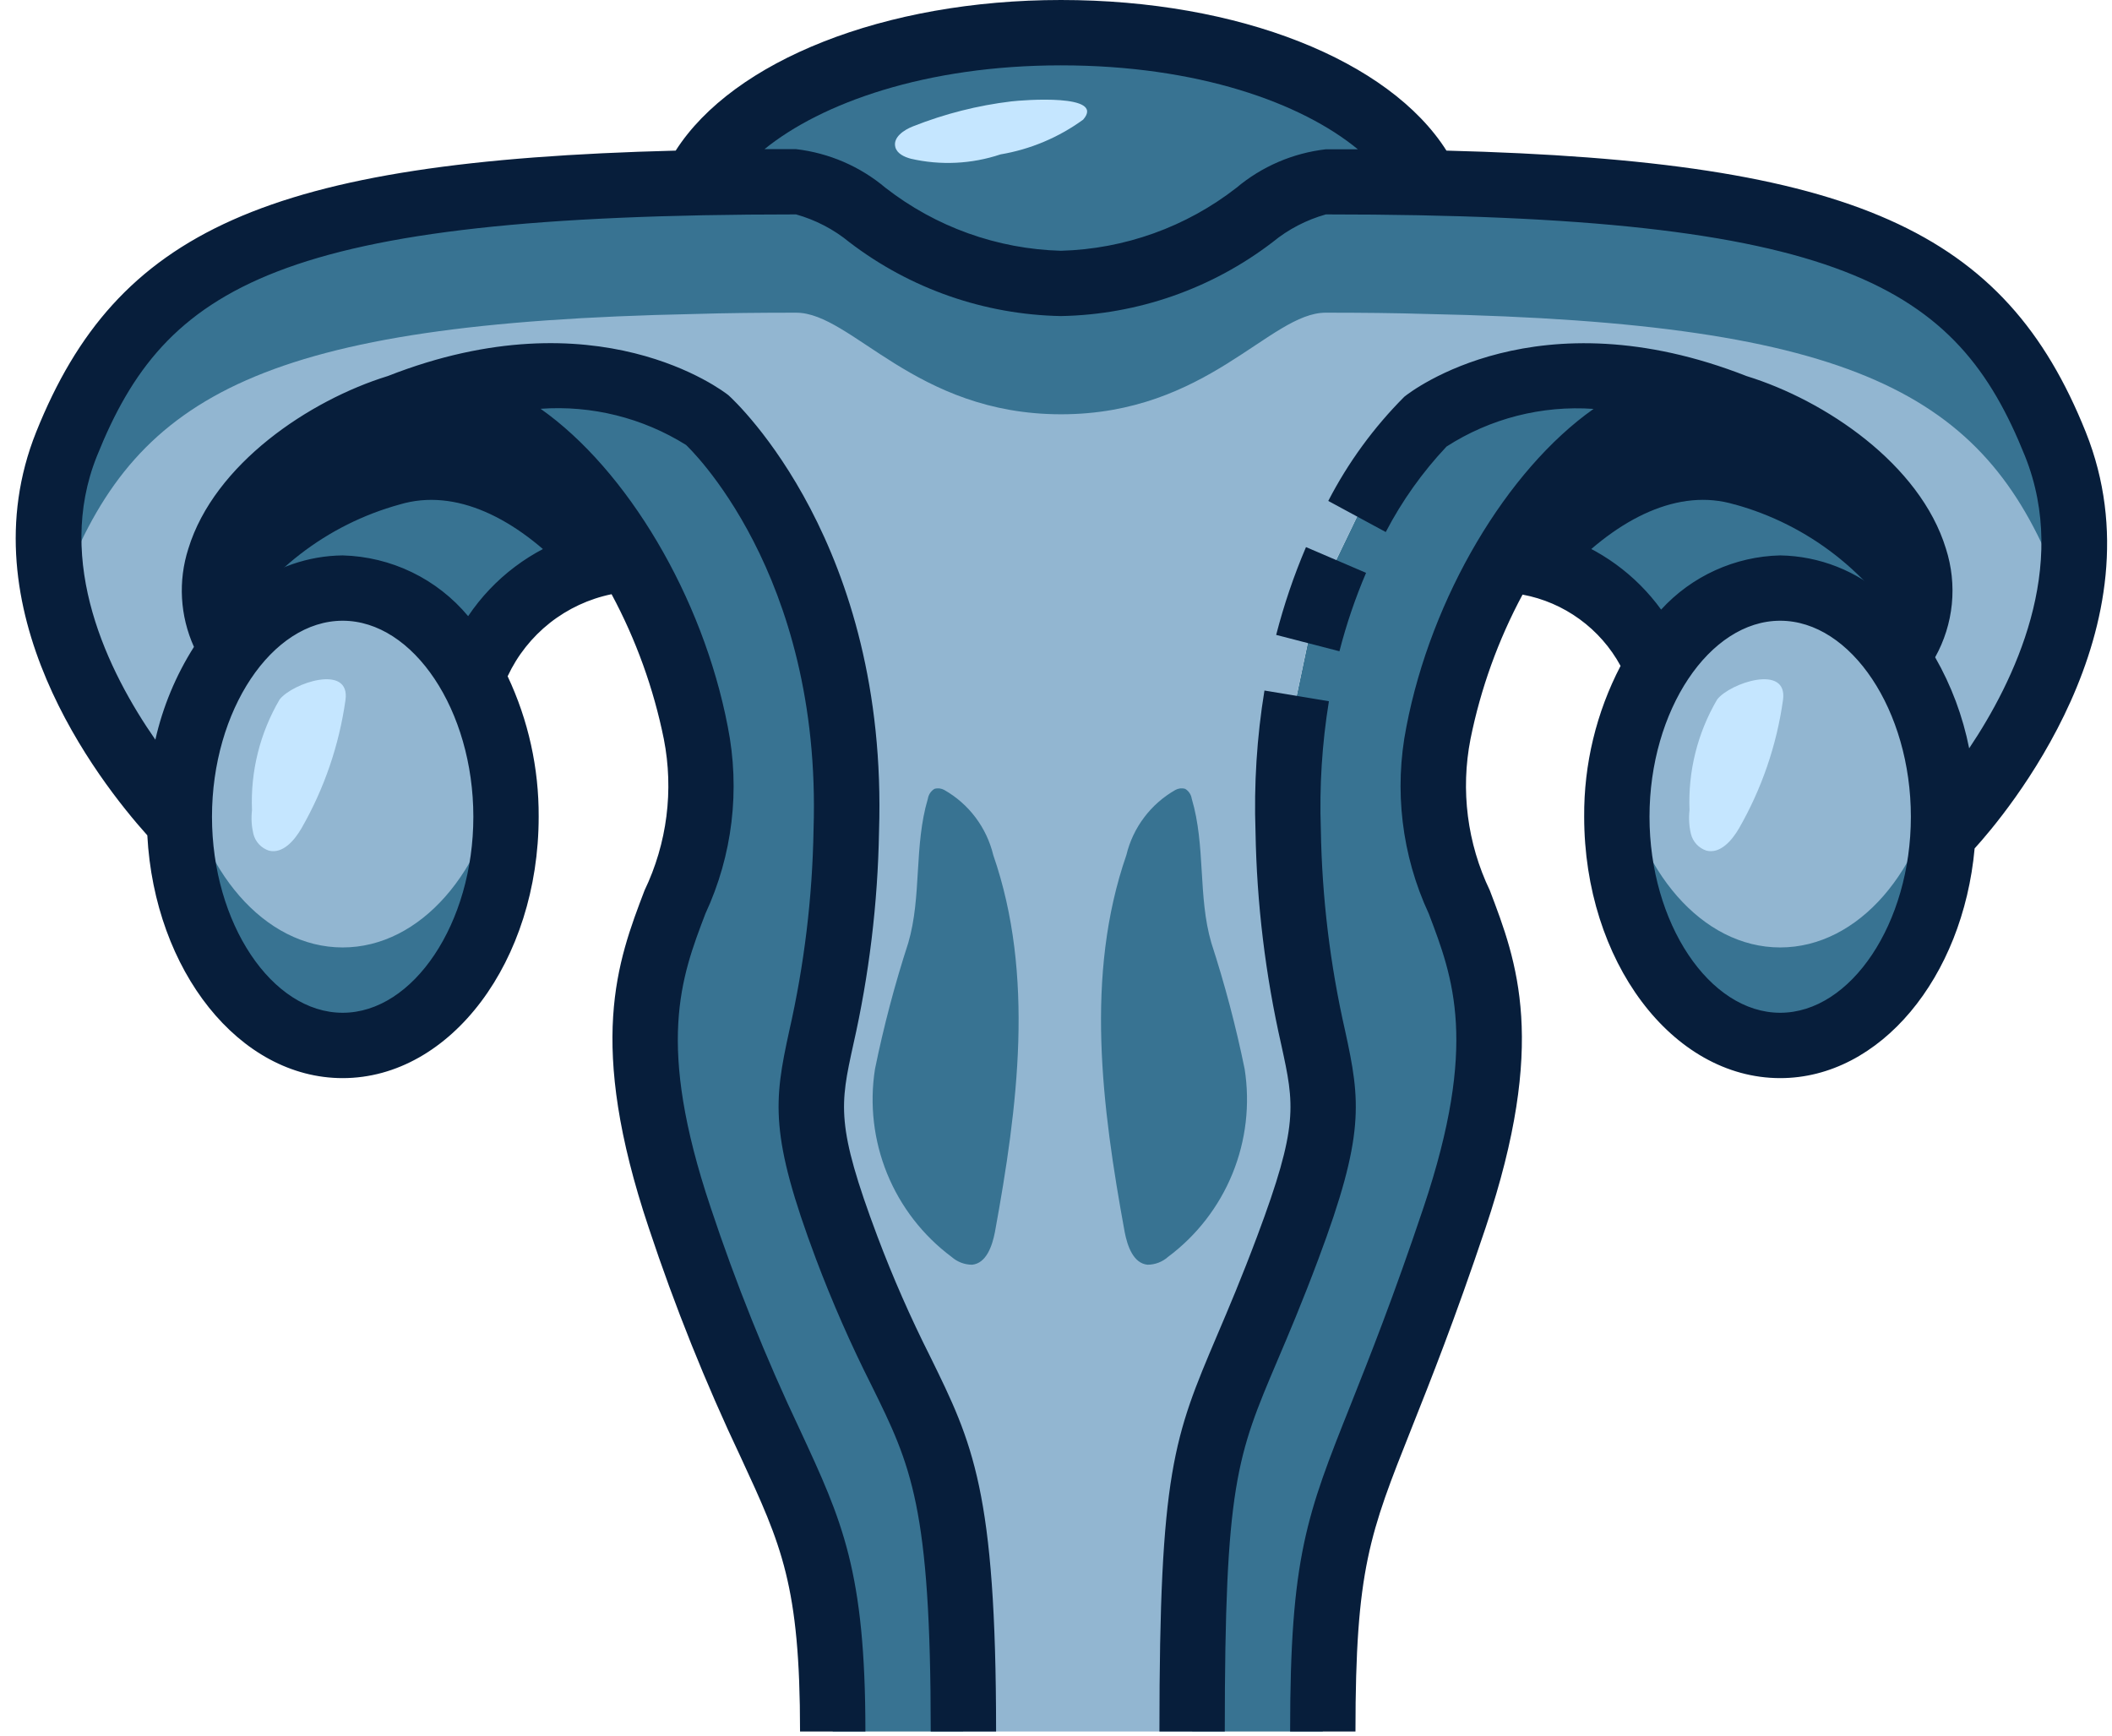 <svg xmlns="http://www.w3.org/2000/svg" width="73" height="60" viewBox="0 0 73 60" fill="none"><path d="M65.563 22.698C66.647 24.337 67.21 26.267 67.177 28.232C67.181 28.39 67.174 28.549 67.155 28.706C66.997 32.85 64.535 36.136 61.531 36.136C58.414 36.136 55.885 32.602 55.885 28.232C55.858 26.391 56.347 24.58 57.296 23.003C57.716 22.234 58.326 21.584 59.067 21.116C59.808 20.648 60.656 20.376 61.531 20.327C62.346 20.363 63.139 20.599 63.841 21.012C64.544 21.425 65.135 22.004 65.563 22.698Z" fill="#92B6D1"></path><path d="M16.293 23.376C17.101 24.865 17.513 26.537 17.49 28.232C17.49 32.602 14.96 36.136 11.844 36.136C8.772 36.136 6.276 32.703 6.209 28.424C6.199 28.36 6.195 28.296 6.197 28.232C6.155 26.151 6.794 24.113 8.015 22.427C8.446 21.803 9.016 21.288 9.681 20.924C10.345 20.559 11.086 20.355 11.844 20.327C12.791 20.388 13.704 20.704 14.487 21.241C15.27 21.777 15.894 22.515 16.293 23.376Z" fill="#92B6D1"></path><path d="M61.531 32.749C58.836 32.749 56.583 30.104 56.023 26.563C55.934 27.115 55.888 27.673 55.885 28.232C55.885 32.602 58.414 36.136 61.531 36.136C64.535 36.136 66.997 32.85 67.155 28.706C67.174 28.549 67.181 28.39 67.177 28.232C67.175 27.659 67.128 27.087 67.035 26.522C66.5 30.08 64.241 32.749 61.531 32.749Z" fill="#387392"></path><path d="M11.844 32.749C9.134 32.749 6.875 30.078 6.334 26.512C6.244 27.081 6.198 27.656 6.198 28.232C6.196 28.296 6.2 28.36 6.209 28.424C6.277 32.704 8.772 36.137 11.844 36.137C14.961 36.137 17.49 32.602 17.49 28.232C17.487 27.675 17.44 27.119 17.352 26.57C16.788 30.108 14.537 32.749 11.844 32.749Z" fill="#387392"></path><path d="M59.961 14.048C64.004 15.268 68.126 19.243 65.563 22.698C65.135 22.005 64.544 21.426 63.841 21.012C63.139 20.599 62.346 20.364 61.531 20.327C60.656 20.376 59.808 20.648 59.067 21.116C58.326 21.584 57.716 22.234 57.296 23.003C56.841 21.958 56.101 21.061 55.16 20.416C54.22 19.771 53.117 19.404 51.977 19.356C54.089 15.708 57.195 13.224 59.95 14.048H59.961Z" fill="#387392"></path><path d="M21.793 19.356C18.348 19.356 16.734 22.371 16.293 23.376C15.894 22.515 15.27 21.777 14.487 21.241C13.704 20.704 12.791 20.389 11.844 20.327C11.086 20.355 10.346 20.559 9.681 20.924C9.017 21.289 8.446 21.803 8.016 22.427C5.859 19.04 9.879 15.223 13.82 14.048C16.576 13.224 19.681 15.708 21.793 19.356Z" fill="#387392"></path><path d="M59.95 17.436H59.961C62.49 18.135 64.641 19.804 65.947 22.08C67.64 18.782 63.766 15.191 59.961 14.048H59.95C57.195 13.224 54.089 15.708 51.977 19.356C52.72 19.352 53.456 19.506 54.134 19.808C55.94 17.897 58.03 16.861 59.95 17.436Z" fill="#071E3B"></path><path d="M13.82 17.436C15.739 16.863 17.826 17.896 19.632 19.808C20.312 19.506 21.048 19.352 21.792 19.356C19.681 15.708 16.575 13.224 13.82 14.048C10.015 15.178 6.155 18.777 7.835 22.072C9.14 19.797 11.291 18.131 13.82 17.436Z" fill="#071E3B"></path><path d="M49.335 6.336C48.228 6.302 47.054 6.29 45.823 6.29C43.892 6.29 41.724 9.802 36.676 9.802C31.628 9.802 29.449 6.29 27.518 6.29C26.287 6.29 25.113 6.302 24.006 6.336C25.406 3.343 30.544 1.13 36.676 1.13C42.808 1.13 47.935 3.343 49.335 6.336Z" fill="#387392"></path><path d="M47.332 4.039C46.837 4.039 46.338 4.031 45.823 4.031C43.892 4.031 41.724 7.543 36.676 7.543C31.628 7.543 29.449 4.031 27.518 4.031C27.003 4.031 26.502 4.031 26.009 4.039C25.163 4.629 24.476 5.417 24.006 6.335C25.113 6.301 26.287 6.29 27.518 6.29C29.449 6.29 31.617 9.802 36.676 9.802C41.735 9.802 43.892 6.29 45.823 6.29C47.054 6.29 48.228 6.301 49.335 6.335C48.865 5.418 48.177 4.629 47.332 4.039Z" fill="#387392"></path><path d="M59.95 14.048C57.194 13.224 54.089 15.708 51.977 19.356C50.898 21.208 50.134 23.227 49.719 25.33C48.499 31.699 53.728 31.812 50.272 42.088C46.816 52.364 45.721 51.472 45.721 59.851H41.204C41.204 48.717 41.927 50.015 44.513 43.127C47.099 36.238 44.84 38.226 44.524 28.706C44.471 27.149 44.57 25.591 44.818 24.054L45.202 22.224C45.455 21.244 45.784 20.285 46.184 19.356L46.907 17.854C47.532 16.636 48.34 15.52 49.301 14.545C49.301 14.545 53.253 11.417 59.95 14.048Z" fill="#387392"></path><path d="M33.3 59.851H28.783C28.783 51.472 26.942 52.364 23.498 42.088C20.054 31.812 25.271 31.699 24.051 25.33C23.636 23.227 22.873 21.208 21.793 19.356C19.681 15.708 16.576 13.224 13.82 14.048C20.528 11.417 24.481 14.545 24.481 14.545C24.481 14.545 29.562 19.186 29.257 28.706C28.952 38.226 26.683 36.238 29.269 43.127C31.855 50.015 33.3 48.717 33.3 59.851Z" fill="#387392"></path><path d="M24.006 6.335C25.113 6.301 26.287 6.29 27.518 6.29C29.449 6.29 31.617 9.802 36.676 9.802C41.736 9.802 43.892 6.29 45.824 6.29C47.054 6.29 48.229 6.301 49.336 6.335C64.197 6.64 68.556 9.136 71.04 15.347C73.716 22.032 67.291 28.706 67.291 28.706H67.155C67.174 28.548 67.182 28.39 67.178 28.232C67.21 26.266 66.647 24.337 65.563 22.698C68.126 19.243 64.005 15.268 59.962 14.048H59.951C53.254 11.417 49.302 14.545 49.302 14.545C48.34 15.52 47.533 16.636 46.908 17.854L46.185 19.355C45.784 20.285 45.456 21.244 45.202 22.224L44.819 24.053C44.57 25.591 44.472 27.149 44.525 28.706C44.841 38.225 47.1 36.238 44.514 43.127C41.928 50.015 41.205 48.716 41.205 59.851H33.3C33.3 48.716 31.855 50.015 29.268 43.127C26.683 36.238 28.941 38.225 29.257 28.706C29.573 19.186 24.48 14.545 24.48 14.545C24.48 14.545 20.528 11.417 13.82 14.048C9.879 15.222 5.859 19.039 8.016 22.427C6.794 24.112 6.156 26.15 6.198 28.232C6.196 28.296 6.2 28.36 6.209 28.424C4.967 27.102 -0.047 21.23 2.302 15.347C4.786 9.136 9.145 6.64 24.006 6.335Z" fill="#92B6D1"></path><path d="M65.62 22.606C65.599 22.637 65.585 22.668 65.562 22.699C65.77 23.007 65.956 23.328 66.119 23.662C65.993 23.293 65.825 22.938 65.62 22.606Z" fill="#387392"></path><path d="M2.301 19.864C4.785 13.653 9.144 11.158 24.006 10.853C25.112 10.819 26.287 10.808 27.517 10.808C29.448 10.808 31.617 14.32 36.676 14.32C41.735 14.32 43.892 10.808 45.823 10.808C47.054 10.808 48.228 10.819 49.335 10.853C64.196 11.158 68.555 13.653 71.039 19.864C71.194 20.256 71.323 20.658 71.423 21.067C71.88 19.166 71.746 17.17 71.039 15.347C68.555 9.136 64.196 6.641 49.335 6.336C48.228 6.302 47.054 6.291 45.823 6.291C43.892 6.291 41.724 9.803 36.676 9.803C31.628 9.803 29.448 6.291 27.517 6.291C26.287 6.291 25.112 6.302 24.006 6.336C9.144 6.641 4.785 9.136 2.301 15.347C1.613 17.119 1.495 19.062 1.962 20.904C2.053 20.551 2.166 20.203 2.301 19.864Z" fill="#387392"></path><path d="M30.244 36.949C30.051 38.17 30.197 39.421 30.663 40.567C31.13 41.712 31.901 42.708 32.893 43.447C33.088 43.619 33.339 43.715 33.599 43.716C34.091 43.668 34.295 43.071 34.389 42.587C35.18 38.264 35.77 33.707 34.331 29.554C34.217 29.083 34.008 28.641 33.717 28.254C33.426 27.867 33.058 27.544 32.637 27.305C32.585 27.277 32.529 27.259 32.471 27.252C32.413 27.246 32.354 27.251 32.298 27.268C32.238 27.304 32.187 27.354 32.148 27.412C32.109 27.471 32.083 27.537 32.072 27.606C31.586 29.236 31.863 30.986 31.394 32.591C30.929 34.021 30.545 35.476 30.244 36.949Z" fill="#387392"></path><path d="M43.02 36.949C43.212 38.17 43.067 39.421 42.6 40.567C42.133 41.712 41.362 42.708 40.37 43.447C40.176 43.619 39.925 43.715 39.665 43.716C39.172 43.668 38.968 43.071 38.874 42.587C38.084 38.264 37.493 33.707 38.933 29.554C39.046 29.083 39.255 28.641 39.547 28.254C39.838 27.867 40.206 27.544 40.627 27.305C40.678 27.277 40.734 27.259 40.792 27.252C40.851 27.246 40.91 27.251 40.966 27.268C41.026 27.304 41.077 27.354 41.116 27.412C41.155 27.471 41.181 27.537 41.191 27.606C41.677 29.236 41.4 30.986 41.869 32.591C42.334 34.021 42.719 35.476 43.02 36.949Z" fill="#387392"></path><path d="M31.568 4.363C31.242 4.489 30.857 4.748 30.947 5.087C31.008 5.312 31.256 5.425 31.481 5.486C32.508 5.723 33.581 5.671 34.581 5.337C35.614 5.163 36.592 4.751 37.439 4.135C38.23 3.231 35.358 3.457 34.955 3.505C33.794 3.644 32.656 3.933 31.568 4.363Z" fill="#C5E6FF"></path><path d="M8.71 28.006C8.678 28.28 8.695 28.557 8.758 28.826C8.792 28.959 8.859 29.083 8.953 29.184C9.047 29.285 9.165 29.36 9.296 29.403C9.774 29.522 10.179 29.05 10.425 28.623C11.207 27.259 11.721 25.758 11.941 24.2C12.119 22.931 10.108 23.607 9.665 24.178C8.986 25.335 8.654 26.664 8.71 28.006Z" fill="#C5E6FF"></path><path d="M58.397 28.006C58.366 28.28 58.382 28.557 58.446 28.826C58.479 28.959 58.546 29.083 58.64 29.184C58.734 29.285 58.852 29.36 58.983 29.403C59.461 29.522 59.867 29.05 60.113 28.623C60.894 27.259 61.409 25.758 61.628 24.2C61.807 22.931 59.795 23.607 59.353 24.178C58.673 25.335 58.342 26.664 58.397 28.006Z" fill="#C5E6FF"></path><path d="M72.091 14.929C69.309 7.992 64.134 5.569 49.996 5.206C48.021 2.087 42.829 0 36.672 0C30.573 0 25.34 2.097 23.355 5.206C9.21 5.567 4.034 7.991 1.252 14.929C-1.207 21.064 3.384 26.969 5.092 28.874C5.341 33.556 8.271 37.266 11.844 37.266C15.58 37.266 18.619 33.213 18.619 28.232C18.628 26.553 18.262 24.894 17.546 23.376C17.882 22.656 18.382 22.024 19.006 21.531C19.63 21.039 20.36 20.699 21.139 20.539C21.983 22.111 22.592 23.798 22.945 25.546C23.292 27.317 23.058 29.152 22.278 30.778C21.338 33.242 20.275 36.035 22.427 42.45C23.325 45.157 24.388 47.807 25.61 50.384C27.013 53.414 27.653 54.8 27.653 59.851H29.912C29.912 54.302 29.111 52.573 27.653 49.432C26.466 46.931 25.434 44.358 24.561 41.73C22.666 36.083 23.538 33.793 24.382 31.581C25.319 29.564 25.59 27.3 25.155 25.118C24.294 20.628 21.673 16.235 18.685 14.13C20.45 14.003 22.209 14.441 23.71 15.378C23.757 15.421 28.411 19.775 28.12 28.67C28.081 31.015 27.799 33.35 27.279 35.637C26.747 38.071 26.595 39.231 28.206 43.524C28.768 45.013 29.408 46.47 30.125 47.891C31.493 50.664 32.17 52.059 32.17 59.851H34.429C34.429 51.532 33.621 49.885 32.154 46.896C31.471 45.541 30.86 44.151 30.325 42.731C28.884 38.892 29.037 38.193 29.491 36.12C30.041 33.698 30.34 31.226 30.383 28.743C30.707 18.819 25.46 13.914 25.177 13.66C24.996 13.515 20.637 10.159 13.405 12.998C10.695 13.834 7.408 16.037 6.51 18.966C6.152 20.082 6.221 21.291 6.704 22.36C6.079 23.345 5.627 24.43 5.37 25.568C3.741 23.223 1.877 19.44 3.349 15.768C5.711 9.877 9.591 7.411 27.515 7.411C28.189 7.6 28.816 7.926 29.356 8.37C31.459 9.981 34.023 10.876 36.672 10.925C39.32 10.876 41.884 9.981 43.987 8.37C44.527 7.926 45.154 7.6 45.828 7.411C63.751 7.411 67.631 9.876 69.994 15.768C71.533 19.608 69.615 23.55 68.063 25.866C67.844 24.76 67.447 23.697 66.887 22.719C67.203 22.152 67.4 21.526 67.464 20.881C67.528 20.235 67.458 19.583 67.26 18.965C66.363 16.038 63.082 13.836 60.371 13C53.136 10.159 48.782 13.517 48.54 13.713C47.484 14.771 46.597 15.986 45.911 17.315L47.898 18.39C48.459 17.313 49.166 16.319 49.999 15.435C51.508 14.464 53.291 14.008 55.081 14.134C52.093 16.24 49.473 20.632 48.611 25.121C48.177 27.302 48.448 29.566 49.385 31.583C50.228 33.796 51.1 36.083 49.205 41.732C48.165 44.834 47.348 46.886 46.693 48.536C45.164 52.372 44.592 53.808 44.592 59.851H46.851C46.851 54.242 47.34 53.013 48.79 49.368C49.456 47.693 50.285 45.609 51.345 42.448C53.498 36.033 52.434 33.24 51.494 30.776C50.714 29.149 50.48 27.314 50.827 25.544C51.179 23.801 51.785 22.119 52.626 20.553C53.338 20.685 54.012 20.975 54.598 21.402C55.184 21.828 55.668 22.38 56.014 23.017C55.175 24.626 54.743 26.417 54.756 28.232C54.756 33.213 57.794 37.266 61.531 37.266C64.989 37.266 67.845 33.792 68.252 29.326C69.265 28.214 74.803 21.697 72.091 14.929ZM11.844 35.007C9.395 35.007 7.327 31.904 7.327 28.232C7.327 24.559 9.395 21.456 11.844 21.456C14.292 21.456 16.361 24.559 16.361 28.232C16.361 31.904 14.292 35.007 11.844 35.007ZM8.669 19.628C9.22 17.831 11.573 15.901 14.14 15.13C14.632 15.014 15.142 15.005 15.637 15.102C16.132 15.2 16.6 15.402 17.011 15.695C18.143 16.438 19.121 17.392 19.891 18.506C18.375 18.993 17.068 19.977 16.181 21.298C15.649 20.66 14.987 20.142 14.239 19.78C13.491 19.418 12.674 19.22 11.844 19.198C10.65 19.211 9.494 19.613 8.55 20.344C8.558 20.101 8.598 19.86 8.669 19.628ZM42.738 6.49C41 7.845 38.874 8.608 36.672 8.668C34.469 8.608 32.343 7.845 30.605 6.49C29.728 5.752 28.654 5.288 27.515 5.155C27.144 5.155 26.786 5.155 26.425 5.155C28.39 3.562 31.995 2.259 36.672 2.259C41.396 2.259 44.982 3.554 46.932 5.16C46.566 5.16 46.204 5.16 45.828 5.16C44.69 5.291 43.615 5.753 42.738 6.49ZM53.883 18.503C54.651 17.391 55.628 16.438 56.759 15.697C57.169 15.404 57.638 15.202 58.133 15.104C58.628 15.007 59.138 15.016 59.63 15.132C62.197 15.9 64.55 17.833 65.101 19.63C65.198 19.959 65.231 20.305 65.197 20.646C64.191 19.735 62.888 19.22 61.531 19.198C60.754 19.216 59.989 19.392 59.282 19.714C58.575 20.036 57.94 20.497 57.416 21.071C56.54 19.863 55.303 18.963 53.883 18.503ZM61.531 35.007C59.083 35.007 57.014 31.904 57.014 28.232C57.014 24.559 59.083 21.456 61.531 21.456C63.979 21.456 66.048 24.559 66.048 28.232C66.048 31.904 63.979 35.007 61.531 35.007Z" fill="#071E3B"></path><path d="M46.495 35.637C45.974 33.35 45.692 31.015 45.654 28.67C45.601 27.187 45.695 25.703 45.933 24.239L43.705 23.869C43.442 25.48 43.339 27.113 43.396 28.743C43.438 31.226 43.737 33.698 44.288 36.12C44.74 38.193 44.895 38.891 43.454 42.731C42.915 44.168 42.466 45.226 42.068 46.159C40.578 49.669 40.075 50.851 40.075 59.851H42.334C42.334 51.312 42.755 50.322 44.147 47.043C44.532 46.14 45.012 45.01 45.568 43.524C47.179 39.231 47.027 38.071 46.495 35.637Z" fill="#071E3B"></path><path d="M47.217 19.801L45.141 18.911C44.721 19.895 44.377 20.91 44.11 21.946L46.297 22.511C46.534 21.586 46.842 20.68 47.217 19.801Z" fill="#071E3B"></path></svg>